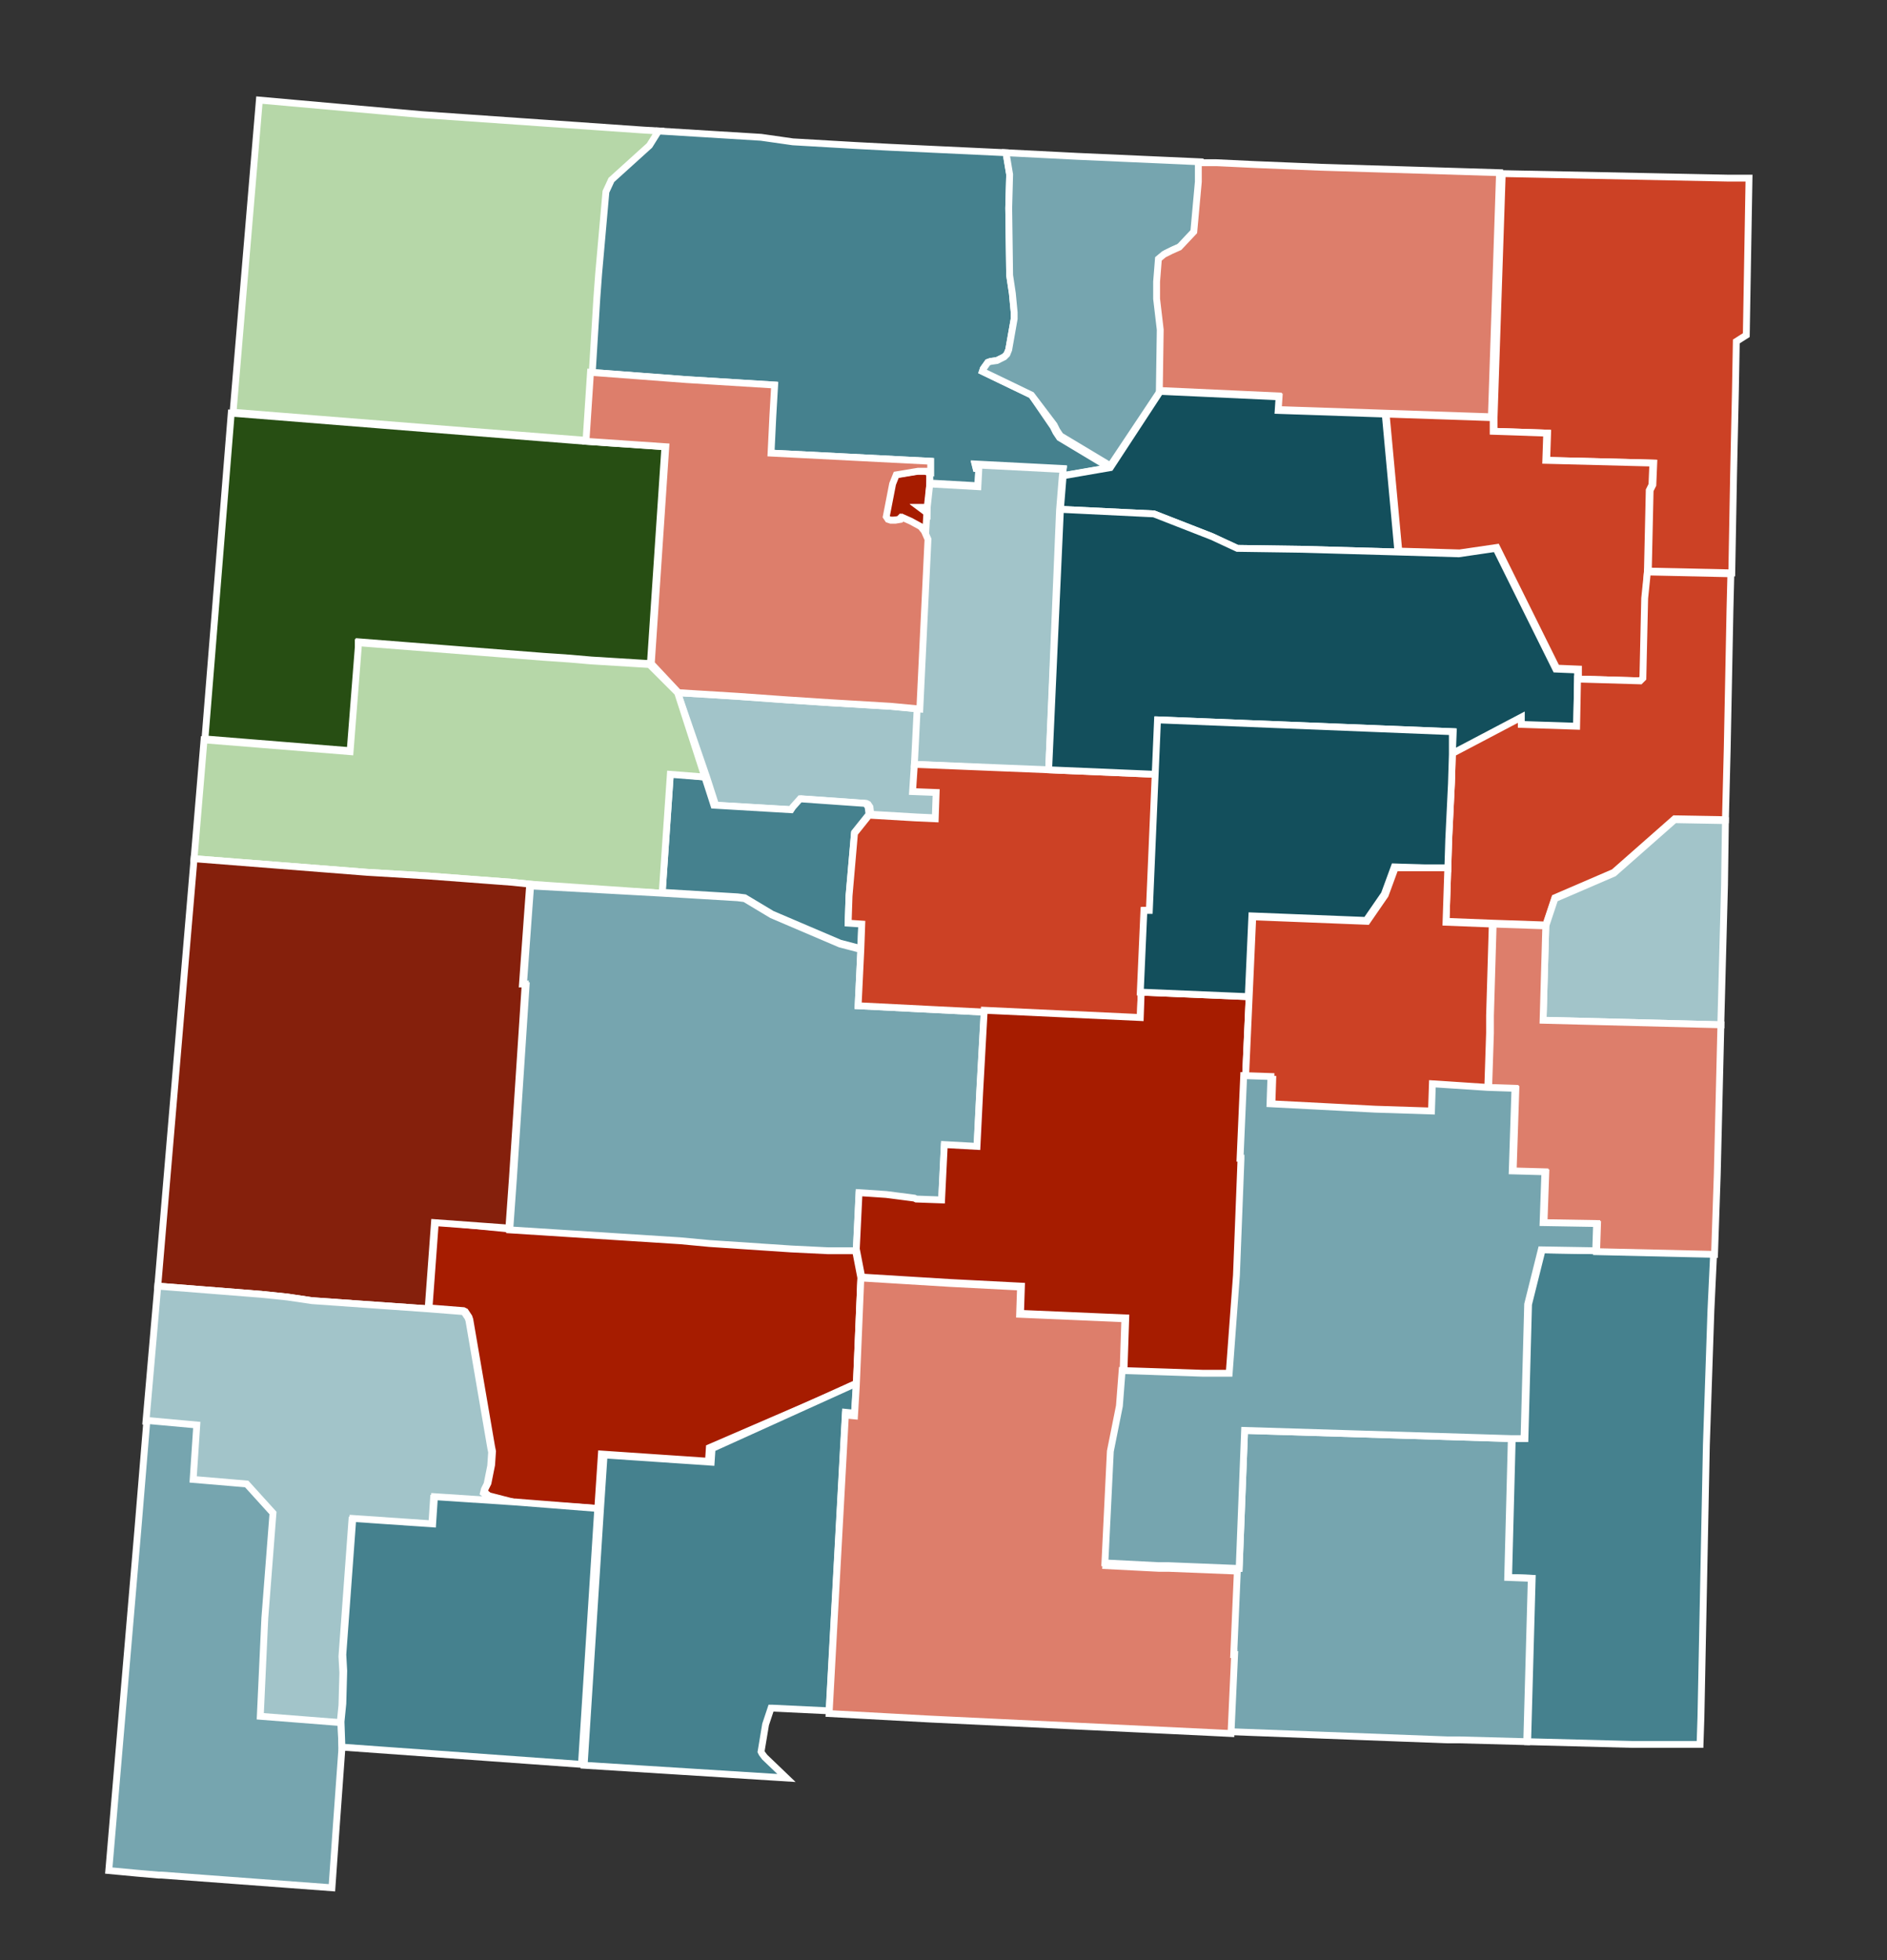 <?xml version="1.0" encoding="UTF-8" standalone="no"?>
<svg
   version="1.2"
   viewBox="0 0 208 216"
   width="208"
   height="216"
   id="svg170"
   sodipodi:docname="new_mexico_counties_by_race.svg"
   inkscape:version="1.2.1 (9c6d41e4, 2022-07-14)"
   xmlns:inkscape="http://www.inkscape.org/namespaces/inkscape"
   xmlns:sodipodi="http://sodipodi.sourceforge.net/DTD/sodipodi-0.dtd"
   xmlns="http://www.w3.org/2000/svg"
   xmlns:svg="http://www.w3.org/2000/svg"
   xmlns:rdf="http://www.w3.org/1999/02/22-rdf-syntax-ns#"
   xmlns:cc="http://creativecommons.org/ns#"
   xmlns:dc="http://purl.org/dc/elements/1.1/">
  <rect x="0" y="0" width="208" height="216" fill="#333333" stroke="none"/>
  <defs
     id="defs174" />
  <sodipodi:namedview
     id="namedview172"
     pagecolor="#ffffff"
     bordercolor="#000000"
     borderopacity="0.25"
     inkscape:showpageshadow="2"
     inkscape:pageopacity="0.0"
     inkscape:pagecheckerboard="0"
     inkscape:deskcolor="#d1d1d1"
     showgrid="false"
     inkscape:zoom="2.2009891"
     inkscape:cx="114.26681"
     inkscape:cy="107.90603"
     inkscape:window-width="1440"
     inkscape:window-height="799"
     inkscape:window-x="0"
     inkscape:window-y="23"
     inkscape:window-maximized="0"
     inkscape:current-layer="layer1" />
  <title
     id="title132">New_Mexico_Presidential_Election_Results_2016-svg</title>
  <style
     id="style134">#NM_Roosevelt, #NM_Colfax, #NM_Otero, #NM_Sandoval {  }
#NM_De_Baca, #NM_Union, #NM_Harding, #NM_Torrance, #NM_Quay {   }
#NM_Los_Alamos, #NM_Sierra, #NM_Lincoln {   }
#NM_Catron {   }
#NM_Bernalillo, #NM_Santa_Fe, #NM_Grant, #NM_Curry {   }
#NM_Hidalgo, #NM_Chaves, #NM_Taos, #NM_Socorro, #NM_Eddy {   }
#NM_Rio_Arriba, #NM_Dona_Ana, #NM_Luna, #NM_Lea, #NM_Valencia {   }
#NM_Mora, #NM_Guadalupe, #NM_San_Miguel {   }
tspan { white-space:pre }
.shp0 { fill: #d40000;stroke: #ffffff;stroke-width: 0.755 }
.shp1 { fill: #cc2f4a;stroke: #ffffff;stroke-width: 0.755 }
.shp2 { fill: #86b6f2;stroke: #ffffff;stroke-width: 0.755 }
.shp3 { fill: #4389e3;stroke: #ffffff;stroke-width: 0.755 }
.shp4 { fill: #f2b3be;stroke: #ffffff;stroke-width: 0.755 }
.shp5 { fill: #b9d7ff;stroke: #ffffff;stroke-width: 0.755 }
.shp6 { fill: #e27f90;stroke: #ffffff;stroke-width: 0.755 }
.shp7 { fill: #1666cb;stroke: #ffffff;stroke-width: 0.755 }
</style>
  <g
     id="layer1"
     style="fill:#ff00ff">
    <path
       id="NM_Lea"
       class="shp0"
       d="M188.89 138.13L188.59 144.43L188.09 159.23L187.49 189.23L187.39 192.23L186.69 192.23L185.09 192.23L183.09 192.23L181.59 192.23L179.89 192.23L168.39 191.93L168.89 173.93L166.29 173.83L166.69 158.53L168.09 158.53L168.49 143.73L169.99 137.73L175.99 137.83L188.89 138.13Z"
       style="fill:#45818e;fill-opacity:1" />
    <path
       id="NM_Eddy"
       class="shp1"
       d="M136.29 172.83L136.59 172.83L137.19 157.63L166.59 158.53L166.19 173.83L168.79 173.93L168.29 191.93L160.79 191.73L159.49 191.73L135.59 190.83L135.99 182.13L135.89 182.13L136.29 172.83Z"
       style="fill:#76a5af;fill-opacity:1" />
    <path
       id="NM_Los_Alamos"
       class="shp2"
       d="M102.49 52.13L102.49 53.33L102.29 55.93L101.49 55.93L102.19 56.43L102.29 56.53L102.09 59.43L101.69 58.53L101.29 58.03L100.19 57.43L99.29 57.03L99.09 57.23L98.49 57.33L97.99 57.33L97.69 57.23L97.49 56.93L98.19 53.33L98.59 52.33L100.99 51.93L101.99 51.93L102.49 52.13Z"
       style="fill:#a61c00;fill-opacity:1" />
    <path
       id="NM_Rio_Arriba"
       class="shp3"
       d="M72.49 14.43L83.89 15.13L87.39 15.63L94.29 16.03L98.09 16.23L110.89 16.83L111.29 19.23L111.19 22.93L111.29 30.33L111.59 32.33L111.79 34.43L111.79 35.13L111.19 38.53L110.99 39.03L110.69 39.33L109.89 39.73L109.19 39.83L108.89 39.93L108.39 40.63L108.29 40.93L113.69 43.53L116.09 47.03L116.39 47.63L116.79 48.23L122.29 51.53L117.09 52.43L117.19 51.63L107.49 51.13L107.59 51.53L107.89 51.53L107.89 51.63L107.79 53.53L102.49 53.23L102.49 52.03L102.49 51.83L102.49 50.83L84.89 49.93L85.09 45.83L85.29 42.43L75.59 41.83L64.99 41.03L65.49 32.93L65.69 30.23L66.49 21.23L67.09 19.93L71.29 16.13L72.49 14.43Z"
       style="fill:#45818e;fill-opacity:1" />
    <path
       id="NM_San_Juan"
       class="shp1"
       d="M46.49 12.63L70.89 14.33L72.59 14.43L71.59 16.03L67.39 19.83L66.79 21.13L65.99 30.13L65.79 32.83L65.29 40.93L64.69 48.53L51.99 47.53L25.69 45.43L28.59 11.03L46.49 12.63Z"
       style="fill:#b6d7a8;fill-opacity:1" />
    <path
       id="NM_McKinley"
       class="shp3"
       d="M25.49 45.53L51.79 47.63L64.49 48.63L73.29 49.23L71.69 73.13L65.19 72.73L62.89 72.53L59.99 72.33L39.59 70.73L39.59 71.23L38.69 82.73L22.59 81.43L25.49 45.53Z"
       style="fill:#274e13;fill-opacity:1" />
    <path
       id="NM_Bernalillo"
       class="shp2"
       d="M74.69 76.33L81.19 76.73L86.79 77.13L91.39 77.43L98.09 77.83L101.29 78.13L100.99 84.13L100.79 87.13L103.39 87.23L103.29 90.13L101.09 90.03L95.99 89.73L95.89 88.93L95.69 88.63L95.49 88.53L88.39 88.03L87.59 88.93L87.39 89.23L78.89 88.73L77.89 85.63L74.69 76.33Z"
       style="fill:#a2c4c9;fill-opacity:1" />
    <path
       id="NM_Valencia"
       class="shp4"
       d="M77.69 85.63L78.69 88.73L87.19 89.23L87.39 88.93L88.19 88.03L95.29 88.53L95.49 88.63L95.69 88.93L95.79 89.73L94.19 91.73L93.59 98.63L93.49 101.63L94.99 101.73L94.89 104.53L92.59 103.93L85.09 100.73L82.09 98.93L81.29 98.83L72.99 98.33L73.89 85.23L77.69 85.63Z"
       style="fill:#45818e;fill-opacity:1" />
    <path
       id="NM_Cibola"
       class="shp5"
       d="M74.69 76.33L77.69 85.63L73.89 85.33L72.99 98.43L58.39 97.43L56.49 97.23L47.19 96.53L40.49 96.13L21.39 94.63L22.49 81.53L38.59 82.83L39.49 71.33L39.49 70.83L59.89 72.43L62.79 72.63L65.09 72.83L71.59 73.23L74.69 76.33Z"
       style="fill:#b6d7a8;fill-opacity:1" />
    <path
       id="NM_Sierra"
       class="shp6"
       d="M56.09 135.43L74.89 136.63L78.09 136.93L87.09 137.53L91.19 137.73L94.29 137.73L94.89 140.83L94.39 152.53L78.19 159.53L78.09 161.03L66.29 160.23L65.89 166.23L56.99 165.63L53.89 164.83L53.39 164.43L53.49 164.03L53.79 163.43L54.19 161.43L54.29 159.93L54.19 159.43L51.79 145.43L51.69 145.13L51.29 144.53L51.09 144.43L47.29 144.13L47.99 134.63L56.09 135.43Z"
       style="fill:#a61c00;fill-opacity:1" />
    <path
       id="NM_Socorro"
       class="shp5"
       d="M72.99 98.43L81.29 98.93L82.09 99.03L85.09 100.83L92.59 104.03L94.89 104.63L94.59 110.83L108.49 111.53L107.99 120.53L107.69 126.53L104.09 126.33L103.79 132.43L100.99 132.33L100.79 132.23L97.69 131.83L94.69 131.63L94.39 137.83L91.29 137.83L87.19 137.63L78.19 137.03L74.99 136.73L56.19 135.53L56.59 129.93L57.99 108.63L57.69 108.63L58.29 100.33L58.49 97.63L72.99 98.43Z"
       style="fill:#76a5af;fill-opacity:1" />
    <path
       id="NM_Catron"
       class="shp0"
       d="M58.39 97.43L58.19 100.13L57.59 108.43L57.89 108.43L56.49 129.73L56.09 135.33L47.89 134.73L47.19 144.23L34.39 143.33L31.69 142.93L28.79 142.63L17.39 141.73L21.39 94.63L40.49 96.13L47.19 96.53L56.49 97.23L58.39 97.43Z"
       style="fill:#85200c;fill-opacity:1" />
    <path
       id="NM_Grant"
       class="shp5"
       d="M17.39 141.73L28.79 142.63L31.69 142.93L34.39 143.33L47.19 144.23L50.99 144.53L51.19 144.63L51.59 145.23L51.69 145.53L54.09 159.53L54.19 160.03L54.09 161.53L53.69 163.53L53.39 164.13L53.29 164.53L53.79 164.93L56.89 165.73L47.79 165.13L47.59 168.13L38.79 167.53L37.69 182.53L37.79 184.33L37.69 187.93L37.49 189.93L28.59 189.23L29.09 178.43L29.99 166.83L27.09 163.63L21.19 163.13L21.59 157.13L16.09 156.63L17.39 141.73Z"
       style="fill:#a2c4c9;fill-opacity:1" />
    <path
       id="NM_Hidalgo"
       class="shp4"
       d="M16.19 156.53L21.69 157.03L21.29 163.03L27.19 163.53L30.09 166.73L29.19 178.33L28.69 189.13L37.59 189.83L37.69 192.63L36.99 202.33L36.59 208.03L17.79 206.63L17.49 206.63L15.19 206.43L11.99 206.13L15.19 168.63L16.19 156.53Z"
       style="fill:#76a5af;fill-opacity:1" />
    <path
       id="NM_Luna"
       class="shp4"
       d="M65.89 166.23L64.09 194.43L37.69 192.53L37.59 189.73L37.79 187.73L37.89 184.13L37.79 182.33L38.89 167.33L47.69 167.93L47.89 164.93L56.99 165.53L65.89 166.23Z"
       style="fill:#45818e;fill-opacity:1" />
    <path
       id="NM_Dona_Ana"
       class="shp2"
       d="M94.39 152.43L94.19 155.73L93.19 155.63L91.39 188.53L85.09 188.23L84.99 188.23L84.99 188.23L84.99 188.23L84.49 189.73L84.39 190.03L83.89 193.03L83.99 193.23L84.29 193.63L86.69 195.93L64.39 194.53L66.19 166.33L66.59 160.33L78.39 161.13L78.49 159.63L94.39 152.43Z"
       style="fill:#45818e;fill-opacity:1" />
    <path
       id="NM_Taos"
       class="shp3"
       d="M118.79 17.23L132.29 17.83L132.29 19.93L131.79 25.43L130.19 27.13L129.29 27.53L128.49 27.93L127.89 28.43L127.69 30.93L127.69 32.83L128.09 36.23L127.99 42.93L122.39 51.33L116.89 48.03L116.49 47.43L116.19 46.83L113.69 43.53L108.29 40.93L108.39 40.63L108.89 39.93L109.19 39.83L109.89 39.73L110.69 39.33L110.99 39.03L111.19 38.53L111.79 35.13L111.79 34.43L111.59 32.33L111.29 30.33L111.19 22.93L111.29 19.23L110.89 16.83L118.79 17.23Z"
       style="fill:#76a5af;fill-opacity:1" />
    <path
       id="NM_Santa_Fe"
       class="shp7"
       d="M102.49 53.33L107.79 53.63L107.89 51.73L107.89 51.63L107.59 51.63L107.49 51.23L117.19 51.73L117.09 52.53L116.79 56.23L115.59 84.93L100.79 84.23L101.09 78.23L101.99 59.53L102.19 56.03L102.49 53.33Z"
       style="fill:#a2c4c9;fill-opacity:1" />
    <path
       id="NM_Otero"
       class="shp6"
       d="M94.89 140.83L104.69 141.43L112.49 141.83L112.39 144.83L123.99 145.33L123.79 151.33L123.49 155.23L123.09 157.23L122.49 160.23L121.89 172.53L127.79 172.83L128.89 172.83L136.39 173.13L135.99 182.33L136.09 182.33L135.69 191.03L133.69 190.93L102.39 189.43L91.39 188.83L93.19 155.93L94.19 156.03L94.39 152.73L94.89 140.83Z"
       style="fill:#dd7e6b;fill-opacity:1" />
    <path
       id="NM_Torrance"
       class="shp6"
       d="M115.59 84.83L127.39 85.33L126.79 100.33L126.19 100.33L125.79 109.33L125.69 112.33L108.49 111.53L94.59 110.83L94.89 104.63L94.99 101.83L93.49 101.73L93.59 98.73L94.19 91.83L95.79 89.83L100.89 90.13L103.09 90.23L103.19 87.33L100.59 87.23L100.79 84.23L115.59 84.83Z"
       style="fill:#cc4125;fill-opacity:1" />
    <path
       id="NM_Lincoln"
       class="shp1"
       d="M125.79 109.33L137.69 109.83L137.29 118.73L136.89 127.83L136.99 127.83L136.99 127.93L136.49 140.73L135.69 151.53L132.79 151.53L123.89 151.23L124.09 145.23L112.49 144.73L112.59 141.73L104.79 141.33L94.99 140.73L94.39 137.63L94.69 131.43L97.69 131.63L100.79 132.03L100.99 132.13L103.79 132.23L104.09 126.13L107.69 126.33L107.99 120.33L108.49 111.33L125.69 112.13L125.79 109.33Z"
       style="fill:#a61c00;fill-opacity:1" />
    <path
       id="NM_Colfax"
       class="shp4"
       d="M134.09 17.93L138.29 18.13L145.59 18.43L165.29 19.03L164.39 45.93L152.59 45.53L140.79 45.13L140.89 43.63L127.79 43.03L127.89 36.33L127.49 32.93L127.49 31.03L127.69 28.53L128.29 28.03L129.09 27.63L129.99 27.23L131.59 25.53L132.09 20.03L132.09 17.93L134.09 17.93Z"
       style="fill:#dd7e6b;fill-opacity:1" />
    <path
       id="NM_Mora"
       class="shp3"
       d="M127.89 43.13L140.99 43.73L140.89 45.23L152.69 45.63L154.09 60.83L143.49 60.53L136.39 60.43L133.59 59.13L127.19 56.63L116.89 56.13L117.19 52.43L122.39 51.53L127.89 43.13Z"
       style="fill:#134f5c;fill-opacity:1" />
    <path
       id="NM_Union"
       class="shp0"
       d="M190.49 19.63L192.79 19.63L192.49 36.93L191.39 37.63L191.29 43.13L191.09 52.23L190.89 63.13L181.69 62.93L181.89 54.03L182.19 53.43L182.29 51.03L170.49 50.73L170.59 47.73L164.69 47.53L164.69 46.03L165.59 19.13L190.49 19.63Z"
       style="fill:#cc4125;fill-opacity:1" />
    <path
       id="NM_Harding"
       class="shp6"
       d="M152.79 45.63L164.59 46.03L164.59 47.53L170.49 47.73L170.39 50.73L182.19 51.03L182.09 53.43L181.79 54.03L181.59 62.93L181.39 65.93L181.19 74.73L180.89 75.03L173.99 74.83L173.99 73.73L171.59 73.63L164.99 60.33L160.89 60.93L154.19 60.73L152.79 45.63Z"
       style="fill:#cc4125;fill-opacity:1" />
    <path
       id="NM_San_Miguel"
       class="shp3"
       d="M116.89 56.13L127.19 56.63L133.59 59.13L136.39 60.43L143.49 60.53L154.09 60.83L160.79 61.03L164.89 60.43L171.49 73.73L173.89 73.83L173.89 74.93L173.79 80.13L167.69 79.93L167.69 79.13L160.09 83.13L160.19 80.63L127.69 79.33L127.39 85.33L115.59 84.83L116.89 56.13Z"
       style="fill:#134f5c;fill-opacity:1" />
    <path
       id="NM_Quay"
       class="shp1"
       d="M181.59 63.03L190.79 63.23L190.69 67.23L190.39 82.43L190.19 90.33L184.59 90.23L177.89 96.13L171.39 98.93L170.39 101.93L164.49 101.73L159.39 101.53L159.59 95.53L159.69 92.33L159.99 86.23L160.09 83.03L167.69 79.03L167.69 79.83L173.79 80.03L173.89 74.83L180.79 75.03L181.09 74.73L181.29 65.93L181.59 63.03Z"
       style="fill:#cc4125;fill-opacity:1" />
    <path
       id="NM_Guadalupe"
       class="shp2"
       d="M160.09 83.13L159.99 86.33L159.69 92.53L159.59 95.73L153.69 95.53L152.59 98.53L150.59 101.43L137.99 100.93L137.59 109.83L125.69 109.33L126.09 100.33L126.69 100.33L127.59 79.33L160.09 80.63L160.09 83.13Z"
       style="fill:#134f5c;fill-opacity:1" />
    <path
       id="NM_De_Baca"
       class="shp1"
       d="M159.59 95.63L159.39 101.63L164.49 101.83L164.19 111.93L164.19 113.83L163.99 119.93L158.09 119.73L157.99 122.73L151.79 122.53L140.19 121.93L140.29 118.93L137.29 118.83L137.69 109.93L138.09 101.03L150.69 101.53L152.69 98.63L153.79 95.63L159.59 95.63Z"
       style="fill:#cc4125;fill-opacity:1" />
    <path
       id="NM_Curry"
       class="shp1"
       d="M190.19 90.43L190.09 97.53L189.69 112.53L189.69 112.93L170.09 112.43L170.39 102.03L171.39 99.03L177.89 96.23L184.59 90.33L190.19 90.43Z"
       style="fill:#a2c4c9;fill-opacity:1" />
    <path
       id="NM_Roosevelt"
       class="shp1"
       d="M170.39 102.03L170.09 112.43L189.69 112.93L189.29 129.43L188.99 138.23L175.99 137.93L176.09 134.93L170.19 134.83L170.39 129.23L166.79 129.13L167.09 120.03L164.09 119.93L164.29 113.83L164.29 111.93L164.59 101.83L170.39 102.03Z"
       style="fill:#dd7e6b;fill-opacity:1" />
    <path
       id="NM_Chaves"
       class="shp1"
       d="M163.99 119.83L166.99 119.93L166.69 129.03L170.29 129.13L170.09 134.73L175.99 134.83L175.89 137.83L169.89 137.73L168.39 143.73L167.99 158.53L166.59 158.53L137.19 157.63L136.59 172.83L136.29 172.83L128.79 172.53L127.69 172.53L121.79 172.23L122.39 159.93L122.99 156.93L123.39 154.93L123.69 151.03L132.59 151.33L135.49 151.33L136.29 140.53L136.79 127.73L136.79 127.63L136.69 127.63L137.09 118.53L140.09 118.63L139.99 121.63L151.59 122.23L157.79 122.43L157.89 119.43L163.99 119.83Z"
       style="fill:#76a5af;fill-opacity:1" />
    <path
       id="NM_Sandoval"
       fill-rule="evenodd"
       class="shp5"
       d="M65.09 41.03L75.69 41.83L85.39 42.43L85.19 45.83L84.99 49.93L102.59 50.83L102.59 52.03L102.19 51.93L101.19 51.93L98.79 52.33L98.39 53.33L97.69 56.93L97.89 57.23L98.19 57.33L98.69 57.33L99.29 57.23L99.49 57.03L100.39 57.43L101.49 58.03L101.89 58.53L102.29 59.43L101.39 78.13L98.19 77.83L91.49 77.43L86.89 77.13L81.29 76.73L74.79 76.33L71.79 73.13L73.39 49.23L64.59 48.63L65.09 41.03ZM102.19 56.53L101.39 55.93L102.19 55.93L102.19 56.53Z"
       style="fill:#dd7e6b;fill-opacity:1" />
  </g>
</svg>
